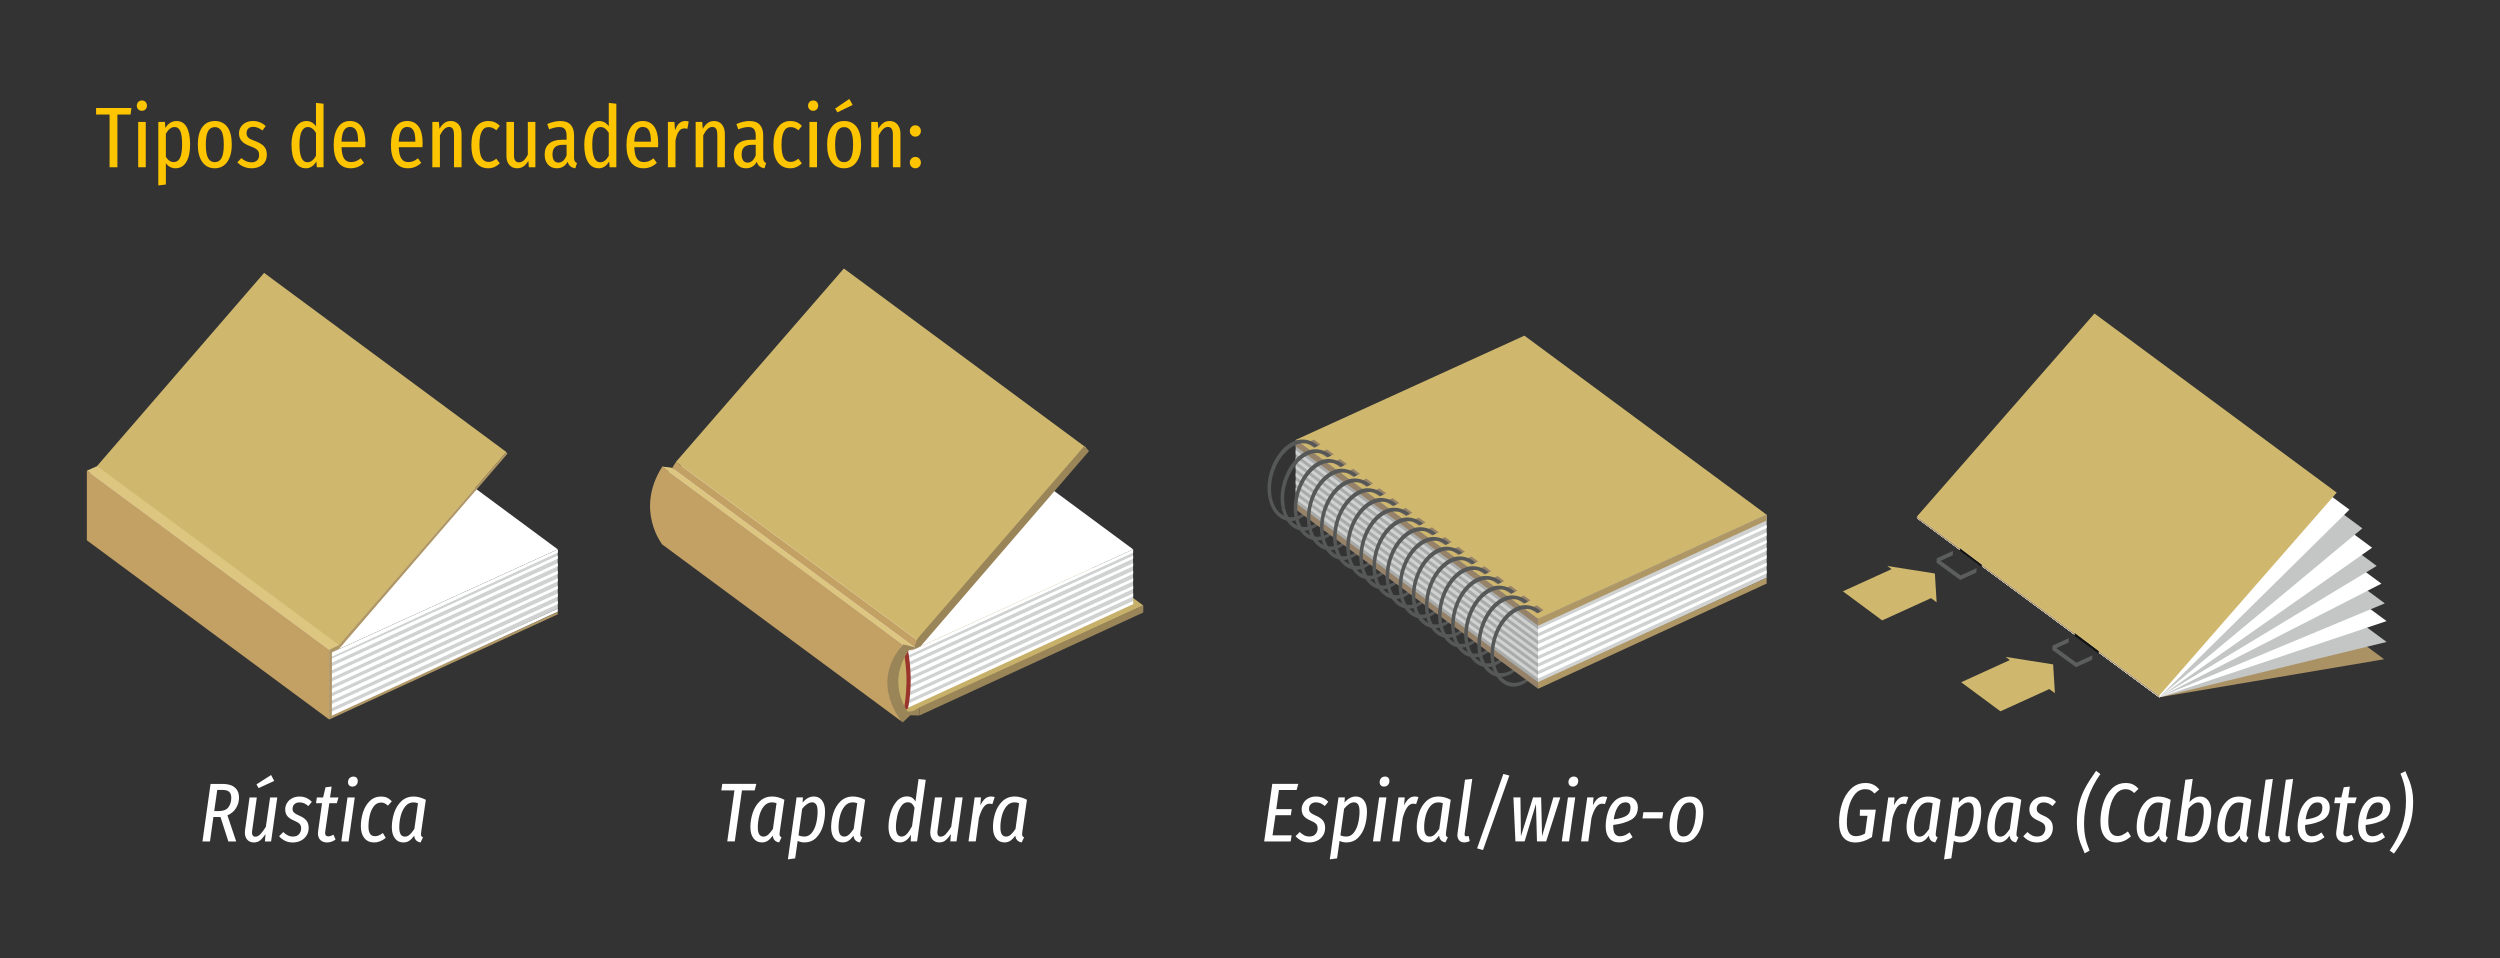 <?xml version="1.0" encoding="utf-8"?>
<!-- Generator: Adobe Illustrator 16.0.0, SVG Export Plug-In . SVG Version: 6.00 Build 0)  -->
<!DOCTYPE svg PUBLIC "-//W3C//DTD SVG 1.1//EN" "http://www.w3.org/Graphics/SVG/1.1/DTD/svg11.dtd">
<svg version="1.1" id="Capa_1" xmlns="http://www.w3.org/2000/svg" xmlns:xlink="http://www.w3.org/1999/xlink" x="0px" y="0px"
	 width="960px" height="368px" viewBox="0 0 960 368" enable-background="new 0 0 960 368" xml:space="preserve">
<rect x="0" y="0" width="960" height="368" fill="#333333" stroke="none"/>
<rect fill="none" width="960" height="368"/>
<g>
	<g>
		<g>
			<path fill="#565857" d="M501.245,196.564c-0.966,0.74-1.999,1.311-3.063,1.664c-4.719,1.561-8.668-1.547-9.788-7.135h-1.338
				c1.233,6.276,5.724,10.28,10.833,8.59c1.456-0.484,2.869-1.369,4.167-2.537L501.245,196.564z"/>
			<path fill="#565857" d="M506.278,200.303c-0.962,0.742-1.99,1.312-3.061,1.666c-4.716,1.561-8.665-1.543-9.785-7.133h-1.338
				c1.231,6.273,5.719,10.282,10.831,8.587c1.459-0.48,2.871-1.368,4.17-2.538L506.278,200.303z"/>
			<path fill="#565857" d="M511.318,204.046c-0.967,0.737-1.996,1.312-3.062,1.661c-4.714,1.562-8.67-1.543-9.787-7.131h-1.343
				c1.236,6.275,5.727,10.285,10.837,8.59c1.459-0.484,2.871-1.369,4.168-2.533L511.318,204.046z"/>
			<path fill="#565857" d="M516.355,207.789c-0.964,0.737-1.994,1.308-3.06,1.662c-4.721,1.561-8.669-1.545-9.792-7.131h-1.338
				c1.234,6.275,5.725,10.279,10.833,8.586c1.462-0.48,2.872-1.365,4.17-2.534L516.355,207.789z"/>
			<path fill="#565857" d="M521.388,211.533c-0.961,0.736-1.994,1.308-3.055,1.657c-4.72,1.565-8.671-1.543-9.788-7.132h-1.34
				c1.233,6.277,5.725,10.285,10.83,8.591c1.461-0.481,2.873-1.368,4.17-2.538L521.388,211.533z"/>
			<path fill="#565857" d="M526.431,215.272c-0.974,0.741-1.994,1.308-3.065,1.662c-4.717,1.56-8.667-1.544-9.783-7.132h-1.343
				c1.237,6.276,5.724,10.28,10.833,8.59c1.461-0.484,2.875-1.368,4.172-2.537L526.431,215.272z"/>
			<path fill="#565857" d="M531.469,219.016c-0.967,0.733-1.999,1.309-3.064,1.658c-4.713,1.564-8.67-1.539-9.789-7.129h-1.334
				c1.234,6.273,5.718,10.282,10.83,8.587c1.462-0.481,2.869-1.368,4.17-2.534L531.469,219.016z"/>
			<path fill="#565857" d="M536.508,222.756c-0.974,0.736-2,1.311-3.064,1.666c-4.721,1.556-8.667-1.549-9.785-7.138h-1.342
				c1.234,6.278,5.722,10.285,10.832,8.591c1.459-0.484,2.866-1.367,4.172-2.537L536.508,222.756z"/>
			<path fill="#565857" d="M541.543,226.498c-0.97,0.734-1.994,1.309-3.063,1.658c-4.72,1.561-8.67-1.539-9.786-7.133h-1.34
				c1.231,6.277,5.717,10.287,10.832,8.595c1.461-0.483,2.87-1.372,4.17-2.538L541.543,226.498z"/>
			<path fill="#565857" d="M546.579,230.242c-0.971,0.742-1.997,1.304-3.062,1.656c-4.72,1.565-8.667-1.542-9.791-7.131h-1.337
				c1.234,6.273,5.72,10.281,10.834,8.592c1.456-0.486,2.867-1.373,4.164-2.543L546.579,230.242z"/>
			<path fill="#565857" d="M551.613,233.982c-0.967,0.736-1.995,1.307-3.062,1.658c-4.715,1.559-8.67-1.542-9.781-7.135h-1.338
				c1.228,6.279,5.717,10.285,10.828,8.592c1.459-0.484,2.867-1.369,4.168-2.537L551.613,233.982z"/>
			<path fill="#565857" d="M556.648,237.725c-0.965,0.732-1.992,1.309-3.057,1.658c-4.723,1.564-8.672-1.543-9.788-7.133h-1.341
				c1.235,6.273,5.719,10.285,10.831,8.592c1.464-0.482,2.875-1.369,4.172-2.539L556.648,237.725z"/>
			<path fill="#565857" d="M561.689,241.465c-0.965,0.736-1.996,1.304-3.06,1.662c-4.72,1.559-8.671-1.545-9.787-7.133H547.5
				c1.234,6.273,5.719,10.281,10.831,8.586c1.465-0.479,2.872-1.369,4.172-2.538L561.689,241.465z"/>
			<path fill="#565857" d="M566.727,245.207c-0.965,0.738-2,1.304-3.059,1.658c-4.722,1.561-8.674-1.543-9.789-7.132h-1.34
				c1.229,6.276,5.721,10.277,10.834,8.591c1.462-0.485,2.864-1.369,4.167-2.538L566.727,245.207z"/>
			<path fill="#565857" d="M571.762,248.947c-0.965,0.737-1.993,1.311-3.061,1.661c-4.721,1.558-8.669-1.543-9.789-7.136h-1.336
				c1.234,6.276,5.721,10.281,10.835,8.595c1.46-0.485,2.872-1.368,4.165-2.542L571.762,248.947z"/>
			<path fill="#565857" d="M576.8,252.686c-0.962,0.743-1.993,1.313-3.064,1.663c-4.71,1.56-8.667-1.544-9.783-7.133h-1.345
				c1.24,6.277,5.73,10.281,10.842,8.591c1.453-0.48,2.868-1.369,4.166-2.537L576.8,252.686z"/>
			<path fill="#565857" d="M581.838,256.43c-0.963,0.736-1.993,1.307-3.063,1.662c-4.714,1.56-8.662-1.544-9.785-7.133h-1.338
				c1.235,6.277,5.72,10.277,10.831,8.586c1.463-0.479,2.872-1.367,4.17-2.537L581.838,256.43z"/>
			<path fill="#565857" d="M586.875,260.174c-0.965,0.736-1.996,1.307-3.062,1.658c-4.716,1.561-8.666-1.545-9.787-7.134h-1.335
				c1.232,6.278,5.717,10.282,10.829,8.591c1.46-0.488,2.868-1.363,4.171-2.533L586.875,260.174z"/>
		</g>
		<g>
			<polygon fill="#CFB86E" points="590.569,237.701 678.395,197.667 585.372,128.884 497.542,168.913 			"/>
			<polygon fill="#D0D2D2" points="590.569,237.701 678.395,197.667 678.383,221.896 590.569,262.315 			"/>
			<polygon fill="#AF9665" points="590.569,237.701 678.395,197.667 678.383,199.875 590.569,240.291 			"/>
			<polygon fill="#A8ABAA" points="590.569,237.701 590.569,262.315 497.542,193.524 497.542,168.913 			"/>
			<polygon fill="#968269" points="590.569,237.701 590.569,240.197 497.542,171.415 497.542,168.913 			"/>
			<polygon fill="#AF9665" points="590.569,261.926 678.395,221.892 678.383,224.1 590.569,264.516 			"/>
			<polygon fill="#968269" points="590.569,261.926 590.569,264.422 497.542,195.635 497.542,193.137 			"/>
			<polygon fill="#FFFFFF" points="590.569,241.594 678.395,201.57 678.383,202.738 590.569,243.154 			"/>
			<polygon fill="#D0D2D2" points="590.569,241.594 590.569,243.061 497.542,174.277 497.542,172.812 			"/>
			<polygon fill="#FFFFFF" points="590.569,244.503 678.395,204.471 678.383,205.643 590.569,246.059 			"/>
			<polygon fill="#D0D2D2" points="590.569,244.503 590.569,245.965 497.542,177.178 497.542,175.712 			"/>
			<polygon fill="#FFFFFF" points="590.569,247.4 678.395,207.371 678.383,208.547 590.569,248.96 			"/>
			<polygon fill="#D0D2D2" points="590.569,247.4 590.569,248.867 497.542,180.079 497.542,178.616 			"/>
			<polygon fill="#FFFFFF" points="590.569,250.305 678.395,210.27 678.383,211.447 590.569,251.863 			"/>
			<polygon fill="#D0D2D2" points="590.569,250.305 590.569,251.766 497.542,182.982 497.542,181.512 			"/>
			<polygon fill="#FFFFFF" points="590.569,253.203 678.395,213.175 678.383,214.348 590.569,254.764 			"/>
			<polygon fill="#D0D2D2" points="590.569,253.203 590.569,254.666 497.542,185.883 497.542,184.417 			"/>
			<polygon fill="#FFFFFF" points="590.569,256.104 678.395,216.079 678.383,217.252 590.569,257.668 			"/>
			<polygon fill="#D0D2D2" points="590.569,256.104 590.569,257.57 497.542,188.783 497.542,187.32 			"/>
			<polygon fill="#FFFFFF" points="590.569,259.008 678.395,218.975 678.383,220.152 590.569,260.568 			"/>
			<polygon fill="#D0D2D2" points="590.569,259.008 590.569,260.471 497.542,191.684 497.542,190.221 			"/>
		</g>
		<g>
			<polygon fill="#968269" points="504.553,171.948 507.123,170.701 504.516,168.807 501.756,170.151 			"/>
			<path fill="#565857" d="M488.064,187.77c0-7.618,4.531-15.296,10.117-17.146c2.536-0.838,4.848-0.321,6.625,1.198l1.337-0.644
				c-1.962-1.996-5.568-3.014-8.55-2.033c-6.01,1.989-10.879,10.245-10.879,18.449c0,1.227,0.123,2.396,0.341,3.5h1.338
				C488.189,190.062,488.064,188.959,488.064,187.77z"/>
			<polygon fill="#968269" points="509.586,175.691 512.162,174.445 509.557,172.551 506.788,173.891 			"/>
			<path fill="#565857" d="M493.104,191.514c0-7.623,4.531-15.301,10.114-17.146c2.534-0.844,4.85-0.323,6.628,1.198l1.332-0.648
				c-1.961-1.996-5.57-3.015-8.547-2.032c-6.008,1.991-10.883,10.248-10.883,18.448c0,1.229,0.129,2.398,0.347,3.502h1.338
				C493.229,193.807,493.104,192.697,493.104,191.514z"/>
			<polygon fill="#968269" points="514.626,179.431 517.198,178.188 514.591,176.29 511.828,177.635 			"/>
			<path fill="#565857" d="M498.143,195.252c0-7.621,4.524-15.295,10.114-17.145c2.536-0.835,4.849-0.322,6.625,1.201l1.336-0.647
				c-1.964-2-5.572-3.022-8.552-2.033c-6.006,1.987-10.879,10.249-10.879,18.448c0,1.227,0.123,2.396,0.34,3.5h1.343
				C498.267,197.545,498.143,196.441,498.143,195.252z"/>
			<polygon fill="#968269" points="519.667,183.174 522.237,181.929 519.628,180.033 516.866,181.374 			"/>
			<path fill="#565857" d="M503.18,198.994c0-7.62,4.524-15.295,10.116-17.144c2.532-0.84,4.845-0.322,6.62,1.197l1.34-0.643
				c-1.967-2-5.568-3.023-8.548-2.037c-6.015,1.992-10.882,10.25-10.882,18.449c0,1.225,0.122,2.395,0.34,3.504h1.338
				C503.299,201.289,503.18,200.185,503.18,198.994z"/>
			<polygon fill="#968269" points="524.699,186.918 527.271,185.672 524.665,183.777 521.906,185.117 			"/>
			<path fill="#565857" d="M508.219,202.738c0-7.621,4.528-15.299,10.114-17.144c2.534-0.84,4.85-0.322,6.625,1.196l1.329-0.647
				c-1.956-1.996-5.567-3.018-8.542-2.032c-6.012,1.991-10.887,10.248-10.887,18.447c0,1.227,0.13,2.396,0.347,3.5h1.34
				C508.341,205.027,508.219,203.924,508.219,202.738z"/>
			<polygon fill="#968269" points="529.738,190.658 532.311,189.41 529.703,187.516 526.938,188.86 			"/>
			<path fill="#565857" d="M513.251,206.478c0-7.62,4.529-15.295,10.114-17.146c2.541-0.838,4.852-0.32,6.629,1.198l1.337-0.646
				c-1.969-1.995-5.573-3.019-8.555-2.03c-6.006,1.989-10.882,10.25-10.882,18.449c0,1.223,0.131,2.395,0.345,3.5h1.343
				C513.374,208.771,513.251,207.668,513.251,206.478z"/>
			<polygon fill="#968269" points="534.769,194.396 537.35,193.148 534.743,191.257 531.978,192.601 			"/>
			<path fill="#565857" d="M518.29,210.222c0-7.622,4.531-15.3,10.114-17.149c2.539-0.838,4.854-0.322,6.627,1.202l1.329-0.647
				c-1.96-1.997-5.563-3.018-8.545-2.032c-6.012,1.991-10.882,10.248-10.882,18.447c0,1.228,0.131,2.396,0.348,3.503h1.334
				C518.412,212.516,518.29,211.406,518.29,210.222z"/>
			<polygon fill="#968269" points="539.812,198.137 542.383,196.893 539.775,195.004 537.015,196.339 			"/>
			<path fill="#565857" d="M523.325,213.965c0-7.621,4.528-15.305,10.118-17.149c2.535-0.838,4.852-0.317,6.624,1.198l1.337-0.648
				c-1.96-1.991-5.57-3.01-8.546-2.028c-6.015,1.988-10.884,10.245-10.884,18.449c0,1.226,0.124,2.396,0.342,3.498h1.342
				C523.449,216.254,523.325,215.15,523.325,213.965z"/>
			<polygon fill="#968269" points="544.85,201.879 547.42,200.633 544.812,198.738 542.051,200.082 			"/>
			<path fill="#565857" d="M528.365,217.705c0-7.622,4.527-15.301,10.114-17.149c2.538-0.837,4.85-0.318,6.627,1.2l1.332-0.646
				c-1.962-1.996-5.568-3.02-8.545-2.033c-6.01,1.992-10.888,10.253-10.888,18.449c0,1.225,0.129,2.395,0.348,3.498h1.34
				C528.49,219.993,528.365,218.89,528.365,217.705z"/>
			<polygon fill="#968269" points="549.89,205.619 552.455,204.377 549.854,202.482 547.087,203.822 			"/>
			<path fill="#565857" d="M533.4,221.444c0-7.618,4.529-15.296,10.117-17.146c2.536-0.836,4.849-0.321,6.622,1.198l1.341-0.646
				c-1.97-1.999-5.573-3.021-8.553-2.031c-6.012,1.987-10.881,10.244-10.881,18.443c0,1.23,0.127,2.396,0.343,3.504h1.337
				C533.518,223.736,533.4,222.633,533.4,221.444z"/>
			<polygon fill="#968269" points="554.918,209.361 557.492,208.119 554.889,206.222 552.125,207.566 			"/>
			<path fill="#565857" d="M538.438,225.187c0-7.62,4.529-15.299,10.113-17.144c2.54-0.84,4.851-0.322,6.626,1.196l1.338-0.647
				c-1.965-2-5.572-3.019-8.55-2.033c-6.01,1.992-10.884,10.25-10.884,18.449c0,1.226,0.13,2.396,0.351,3.498h1.338
				C538.557,227.477,538.438,226.373,538.438,225.187z"/>
			<polygon fill="#968269" points="559.961,213.102 562.532,211.859 559.927,209.966 557.162,211.311 			"/>
			<path fill="#565857" d="M543.477,228.926c0-7.621,4.524-15.294,10.115-17.145c2.533-0.838,4.847-0.322,6.624,1.198l1.334-0.647
				c-1.963-1.996-5.568-3.016-8.546-2.033c-6.013,1.992-10.885,10.253-10.885,18.452c0,1.227,0.133,2.396,0.344,3.499h1.341
				C543.594,231.221,543.477,230.115,543.477,228.926z"/>
			<polygon fill="#968269" points="565,216.844 567.57,215.603 564.964,213.708 562.195,215.049 			"/>
			<path fill="#565857" d="M548.51,232.67c0-7.621,4.53-15.3,10.12-17.146c2.537-0.843,4.851-0.321,6.623,1.198l1.337-0.647
				c-1.966-1.995-5.576-3.019-8.552-2.032c-6.007,1.992-10.88,10.248-10.88,18.448c0,1.229,0.125,2.396,0.342,3.503h1.343
				C548.636,234.963,548.51,233.859,548.51,232.67z"/>
			<polygon fill="#968269" points="570.035,220.584 572.607,219.346 569.998,217.443 567.236,218.791 			"/>
			<path fill="#565857" d="M553.553,236.414c0-7.625,4.526-15.301,10.115-17.154c2.533-0.834,4.846-0.317,6.617,1.201l1.344-0.643
				c-1.967-1.996-5.572-3.023-8.548-2.032c-6.017,1.987-10.887,10.248-10.887,18.448c0,1.227,0.127,2.395,0.345,3.499h1.34
				C553.672,238.702,553.553,237.595,553.553,236.414z"/>
			<polygon fill="#968269" points="575.07,224.323 577.646,223.086 575.042,221.191 572.27,222.535 			"/>
			<path fill="#565857" d="M558.586,240.152c0-7.62,4.528-15.3,10.115-17.145c2.534-0.839,4.85-0.322,6.625,1.193l1.336-0.645
				c-1.963-1.995-5.566-3.018-8.549-2.031c-6.008,1.992-10.882,10.244-10.882,18.447c0,1.227,0.128,2.396,0.345,3.5h1.336
				C558.709,242.445,558.586,241.338,558.586,240.152z"/>
			<polygon fill="#968269" points="580.106,228.066 582.68,226.824 580.072,224.93 577.313,226.274 			"/>
			<path fill="#565857" d="M563.626,243.893c0-7.621,4.524-15.297,10.109-17.145c2.543-0.84,4.85-0.322,6.63,1.197l1.334-0.648
				c-1.965-1.991-5.568-3.015-8.548-2.031c-6.008,1.99-10.888,10.252-10.888,18.451c0,1.227,0.129,2.395,0.344,3.499h1.345
				C563.75,246.186,563.626,245.078,563.626,243.893z"/>
			<polygon fill="#968269" points="585.146,231.814 587.721,230.568 585.111,228.674 582.348,230.014 			"/>
			<path fill="#565857" d="M568.66,247.635c0-7.621,4.529-15.299,10.114-17.147c2.537-0.832,4.852-0.317,6.63,1.201l1.334-0.647
				c-1.965-1.996-5.568-3.019-8.551-2.034c-6.012,1.989-10.885,10.25-10.885,18.449c0,1.226,0.131,2.399,0.349,3.503h1.338
				C568.78,249.929,568.66,248.826,568.66,247.635z"/>
			<polygon fill="#968269" points="590.181,235.55 592.749,234.308 590.15,232.414 587.388,233.758 			"/>
			<path fill="#565857" d="M573.699,251.379c0-7.626,4.531-15.299,10.114-17.149c2.537-0.835,4.851-0.317,6.628,1.198l1.336-0.643
				c-1.961-2.002-5.57-3.023-8.551-2.034c-6.012,1.987-10.883,10.245-10.883,18.444c0,1.23,0.129,2.399,0.348,3.503h1.335
				C573.821,253.673,573.699,252.563,573.699,251.379z"/>
		</g>
	</g>
	<g>
		<g>
			<polygon fill="#AB9265" points="829.146,267.758 915.508,253.15 822.482,184.359 736.124,198.971 			"/>
			<polygon fill="#C4C6C6" points="829.146,267.758 916.45,246.508 823.428,177.725 736.124,198.971 			"/>
			<polygon fill="#FFFFFF" points="829.146,267.758 916.45,238.498 823.428,169.712 736.124,198.971 			"/>
			<polygon fill="#C4C6C6" points="829.146,267.758 915.767,231.692 822.744,162.906 736.124,198.971 			"/>
			<polygon fill="#FFFFFF" points="829.146,267.758 914.457,224.119 821.426,155.336 736.124,198.971 			"/>
			<polygon fill="#C4C6C6" points="829.146,267.758 912.644,217.312 819.617,148.526 736.124,198.971 			"/>
			<polygon fill="#FFFFFF" points="829.146,267.758 910.883,210.318 817.86,141.532 736.124,198.971 			"/>
			<polygon fill="#C4C6C6" points="829.146,267.758 907.146,202.885 814.122,134.103 736.124,198.971 			"/>
			<polygon fill="#FFFFFF" points="829.146,267.758 902.181,195.704 809.151,126.921 736.124,198.971 			"/>
			<polygon fill="#AB9265" points="736.061,198.246 736.061,198.963 829.199,267.762 829.199,267.127 			"/>
			<polygon fill="#CFB86E" points="829.146,267.105 897.297,189.17 804.271,120.386 736.124,198.322 			"/>
			<polygon fill="#121212" points="752.656,210.584 752.656,211.595 760.986,217.753 760.986,216.85 			"/>
			<polygon fill="#121212" points="796.694,243.102 796.694,244.219 805.907,251.032 805.907,250.031 			"/>
		</g>
		<polygon fill="#5C5E5E" points="752.877,220.959 745.179,215.366 749.869,213.228 749.944,211.545 743.666,214.408 
			743.666,216.111 752.7,222.693 758.912,219.859 759.026,218.16 		"/>
		<polygon fill="#5C5E5E" points="797.339,254.463 789.641,248.869 794.33,246.73 794.409,245.049 788.126,247.908 788.126,249.619 
			797.162,256.193 803.381,253.362 803.49,251.66 		"/>
		<polygon fill="#CFB86E" points="743.666,231.272 742.988,220.223 724.713,217.338 726.365,218.553 707.675,227.068 
			722.75,238.238 741.514,229.688 		"/>
		<polygon fill="#CFB86E" points="789.084,266.178 788.406,255.126 770.135,252.247 771.787,253.46 753.088,261.979 
			768.168,273.143 786.93,264.598 		"/>
	</g>
	<g>
		<polygon fill="#C7B16A" points="348.88,274.012 439.019,232.511 345.99,163.724 256.364,204.729 		"/>
		<polygon fill="#C3A165" points="347.279,247.961 351.147,248.507 258.12,179.721 254.255,179.174 		"/>
		<polygon fill="#D0D2D2" points="348.229,250.617 435.076,210.996 435.123,232.014 348.288,271.615 		"/>
		<polygon fill="#FFFFFF" points="347.312,251 435.134,210.967 342.109,142.184 254.283,182.208 		"/>
		<polygon fill="#FFFFFF" points="348.252,252.996 435.134,213.362 435.123,214.535 348.252,254.553 		"/>
		<polygon fill="#FFFFFF" points="348.252,250.689 435.134,211.052 435.123,212.225 348.252,251.899 		"/>
		<polygon fill="#FFFFFF" points="348.252,255.9 435.134,216.258 435.123,217.436 348.252,257.457 		"/>
		<polygon fill="#FFFFFF" points="348.252,258.801 435.134,219.162 435.123,220.34 348.252,260.357 		"/>
		<polygon fill="#FFFFFF" points="348.252,261.697 435.134,222.066 435.123,223.236 348.252,263.258 		"/>
		<polygon fill="#FFFFFF" points="348.252,264.602 435.134,224.963 435.123,226.141 348.252,266.161 		"/>
		<polygon fill="#FFFFFF" points="348.252,267.501 435.134,227.867 435.123,229.041 348.252,269.061 		"/>
		<polygon fill="#FFFFFF" points="348.252,270.404 435.134,230.768 435.123,231.945 348.252,271.967 		"/>
		<path fill="#99352A" d="M347.029,272.653c0,0,1.233-0.219,1.667-0.618c2.337-11.936-0.103-22.608-0.103-22.608
			s-1.089,0.087-1.667,0.62C349.47,261.492,347.029,272.653,347.029,272.653z"/>
		<g>
			<polygon fill="#DDC780" points="347.279,247.961 351.147,248.507 258.12,179.721 254.255,179.174 			"/>
			<polygon fill="#C3A165" points="352.613,246.148 351.147,248.507 258.12,179.721 259.585,177.361 			"/>
			<polygon fill="#CFB86E" points="352.602,246.141 417.067,171.891 324.04,103.104 259.579,177.354 			"/>
			<polygon fill="#9A8559" points="346.691,247.416 351.131,248.5 351.122,249.346 347.312,249.981 			"/>
			<polygon fill="#9A8559" points="352.194,245.346 416.42,171.223 418.184,173.211 353.519,248.178 			"/>
			<path fill="#C3A165" d="M346.691,247.549c-12.156,15.488,0,29.844,0,29.844l-92.408-68.332c0,0-10.499-13.275,0-29.842
				C306.78,217.9,325.649,231.913,346.691,247.549z"/>
			<polygon fill="#9A8559" points="353.114,271.591 439.032,232.445 439.024,235.195 353.114,274.723 			"/>
			<polygon fill="#9A8559" points="347.312,273.383 350.928,273.074 350.713,273.477 347.312,276.259 			"/>
			<polygon fill="#9A8559" points="353.114,271.591 350.112,273.392 349.116,274.666 353.114,274.723 			"/>
			<path fill="#9A8559" d="M346.691,247.549c1.65,0.747,2.22,1.15,2.857,1.37c-10.332,13.894-0.009,25.747-0.009,25.747
				l-2.849,2.721C346.691,277.387,333.312,262.968,346.691,247.549z"/>
			<polygon fill="#9A8559" points="352.194,245.346 351.131,248.5 351.122,249.346 353.519,248.178 354.024,246.604 			"/>
		</g>
	</g>
	<g>
		<polygon fill="#FFFFFF" points="126.379,251 214.203,210.967 121.175,142.184 33.353,182.208 		"/>
		<polygon fill="#DDC780" points="126.379,249.525 130.53,247.668 37.509,178.885 33.353,180.738 		"/>
		<polygon fill="#CFB86E" points="130.279,247.767 194.442,173.582 101.417,104.794 37.253,178.979 		"/>
		<polygon fill="#D0D2D2" points="126.32,251.025 214.145,210.996 214.19,233.685 126.379,274.1 		"/>
		<polygon fill="#AF9665" points="126.379,249.49 130.201,247.668 130.189,249.192 126.379,251 		"/>
		<polygon fill="#AF9665" points="130.189,247.685 194.415,173.557 194.858,174.23 130.189,249.192 		"/>
		<polygon fill="#C3A165" points="126.379,249.49 126.379,276.264 33.353,207.48 33.353,180.702 		"/>
		<polygon fill="#AF9665" points="126.379,275.004 214.203,234.976 214.19,235.891 126.379,276.309 		"/>
		<polygon fill="#FFFFFF" points="126.379,253.388 214.203,213.362 214.19,214.535 126.379,254.947 		"/>
		<polygon fill="#FFFFFF" points="126.379,251.081 214.203,211.052 214.19,212.225 126.379,252.641 		"/>
		<polygon fill="#FFFFFF" points="126.379,256.291 214.203,216.258 214.19,217.436 126.379,257.847 		"/>
		<polygon fill="#FFFFFF" points="126.379,259.191 214.203,219.162 214.19,220.34 126.379,260.751 		"/>
		<polygon fill="#FFFFFF" points="126.379,262.092 214.203,222.066 214.19,223.236 126.379,263.651 		"/>
		<polygon fill="#FFFFFF" points="126.379,264.992 214.203,224.963 214.19,226.141 126.379,266.557 		"/>
		<polygon fill="#FFFFFF" points="126.379,267.896 214.203,227.867 214.19,229.041 126.379,269.455 		"/>
		<polygon fill="#FFFFFF" points="126.379,270.797 214.203,230.768 214.19,231.945 126.379,272.356 		"/>
		<polygon fill="#FFFFFF" points="126.379,273.732 214.203,233.705 214.19,234.878 126.379,275.293 		"/>
		<polygon fill="#AF9665" points="126.379,250.404 127.459,249.973 127.442,275.054 126.379,275.877 		"/>
	</g>
	<g>
		<g>
			<path fill="#FFFFFF" d="M90.649,310.294c-0.759,1.24-1.865,2.17-3.318,2.79l3.367,10.036h-3.015l-3.014-9.395h-2.726
				l-1.314,9.395h-2.886l3.109-22.093h4.649c2.053,0,3.612,0.465,4.682,1.395c1.069,0.931,1.604,2.208,1.604,3.832
				C91.788,307.708,91.408,309.055,90.649,310.294z M84.061,311.448c1.71,0,2.929-0.491,3.655-1.475s1.09-2.181,1.09-3.592
				c0-1.068-0.268-1.844-0.801-2.324c-0.535-0.481-1.379-0.722-2.533-0.722h-2.053l-1.154,8.112H84.061z"/>
			<path fill="#FFFFFF" d="M94.979,322.479c-0.631-0.684-0.946-1.603-0.946-2.757c0-0.192,0.021-0.503,0.064-0.931l1.731-12.569
				h2.789l-1.796,12.794c-0.043,0.3-0.063,0.524-0.063,0.674c0,0.513,0.112,0.908,0.337,1.187c0.224,0.277,0.528,0.416,0.913,0.416
				c0.748,0,1.443-0.357,2.085-1.074c0.641-0.716,1.304-1.619,1.987-2.709l1.636-11.287h2.758l-2.373,16.898h-2.373l0.225-2.821
				c-0.705,1.047-1.385,1.844-2.036,2.389c-0.652,0.545-1.459,0.817-2.421,0.817C96.447,323.505,95.608,323.163,94.979,322.479z
				 M104.101,297.597l1.187,2.276l-5.996,2.758l-0.802-1.443L104.101,297.597z"/>
			<path fill="#FFFFFF" d="M119.747,307.921l-1.347,1.604c-0.534-0.47-1.074-0.822-1.619-1.058s-1.139-0.353-1.779-0.353
				c-0.791,0-1.433,0.224-1.924,0.673c-0.492,0.449-0.738,1.059-0.738,1.828c0,0.599,0.203,1.085,0.609,1.459
				s1.091,0.764,2.053,1.17c1.196,0.513,2.084,1.128,2.661,1.844c0.577,0.717,0.866,1.651,0.866,2.806
				c0,1.111-0.268,2.09-0.802,2.934c-0.535,0.845-1.262,1.502-2.181,1.973c-0.919,0.47-1.956,0.705-3.11,0.705
				s-2.17-0.225-3.046-0.674c-0.877-0.448-1.614-1.025-2.213-1.731l1.604-1.603c0.556,0.556,1.133,0.983,1.731,1.282
				c0.598,0.3,1.271,0.449,2.02,0.449c1.026,0,1.801-0.315,2.325-0.946c0.523-0.63,0.785-1.352,0.785-2.164
				c0-0.748-0.192-1.325-0.577-1.731s-1.101-0.834-2.147-1.283c-1.177-0.491-2.036-1.068-2.582-1.731
				c-0.545-0.662-0.817-1.527-0.817-2.597c0-0.854,0.229-1.662,0.689-2.421c0.459-0.759,1.111-1.363,1.956-1.812
				c0.844-0.449,1.79-0.674,2.838-0.674C116.904,305.869,118.485,306.554,119.747,307.921z"/>
			<path fill="#FFFFFF" d="M124.878,319.4c-0.021,0.107-0.032,0.268-0.032,0.481c0,0.854,0.417,1.282,1.25,1.282
				c0.321,0,0.626-0.053,0.914-0.16c0.289-0.106,0.636-0.268,1.042-0.481l0.802,1.86c-1.005,0.748-2.095,1.122-3.271,1.122
				c-1.069,0-1.919-0.311-2.549-0.93c-0.631-0.62-0.946-1.464-0.946-2.533c0-0.171,0.021-0.449,0.064-0.834l1.507-10.773h-2.309
				l0.32-2.213h2.405l0.93-3.912l2.341-0.256l-0.609,4.168h3.238l-0.641,2.213h-2.886L124.878,319.4z"/>
			<path fill="#FFFFFF" d="M136.229,306.222l-2.373,16.898h-2.79l2.373-16.898H136.229z M134.081,301.589
				c-0.3-0.31-0.449-0.722-0.449-1.234c0-0.642,0.197-1.16,0.593-1.556s0.882-0.593,1.459-0.593c0.534,0,0.951,0.155,1.251,0.465
				c0.299,0.31,0.449,0.722,0.449,1.234c0,0.642-0.198,1.16-0.594,1.555c-0.396,0.396-0.882,0.594-1.459,0.594
				C134.797,302.054,134.38,301.898,134.081,301.589z"/>
			<path fill="#FFFFFF" d="M148.589,306.302c0.652,0.289,1.277,0.754,1.876,1.396l-1.507,1.667c-0.449-0.406-0.865-0.705-1.25-0.897
				c-0.386-0.192-0.834-0.289-1.348-0.289c-1.154,0-2.095,0.481-2.821,1.443s-1.251,2.148-1.571,3.559
				c-0.32,1.411-0.48,2.822-0.48,4.232c0,2.459,0.822,3.688,2.469,3.688c0.556,0,1.058-0.096,1.507-0.288s0.973-0.502,1.571-0.93
				l1.09,1.859c-1.432,1.176-2.918,1.764-4.457,1.764c-1.582,0-2.827-0.55-3.735-1.651c-0.908-1.101-1.362-2.624-1.362-4.569
				c0-1.838,0.277-3.628,0.833-5.371c0.556-1.741,1.422-3.185,2.598-4.328s2.629-1.716,4.36-1.716
				C147.194,305.869,147.937,306.014,148.589,306.302z"/>
			<path fill="#FFFFFF" d="M163.516,307.12l-1.764,12.185c-0.064,0.385-0.097,0.716-0.097,0.994c0,0.32,0.054,0.577,0.16,0.77
				c0.107,0.192,0.31,0.353,0.609,0.48l-0.93,1.956c-1.475-0.235-2.287-1.101-2.437-2.598c-0.62,0.855-1.251,1.503-1.893,1.94
				c-0.641,0.438-1.4,0.657-2.276,0.657c-1.368,0-2.448-0.523-3.238-1.571c-0.791-1.047-1.187-2.458-1.187-4.232
				c0-1.881,0.294-3.725,0.882-5.531c0.588-1.806,1.512-3.308,2.773-4.505c1.261-1.197,2.832-1.796,4.714-1.796
				C160.33,305.869,161.891,306.286,163.516,307.12z M155.724,309.541c-0.812,0.951-1.416,2.164-1.812,3.639
				c-0.396,1.476-0.594,2.982-0.594,4.521c0,1.24,0.182,2.144,0.545,2.709c0.363,0.567,0.909,0.851,1.636,0.851
				c0.662,0,1.271-0.251,1.828-0.754c0.556-0.502,1.154-1.234,1.795-2.196l1.379-9.876c-0.577-0.214-1.154-0.32-1.731-0.32
				C157.551,308.114,156.536,308.59,155.724,309.541z"/>
		</g>
	</g>
	<g>
		<g>
			<path fill="#FDC400" d="M50.458,41.484l-0.33,2.509h-5.049v20.229h-3.003V43.993h-5.181v-2.509H50.458z"/>
			<path fill="#FDC400" d="M55.903,39.142c0.352,0.374,0.528,0.858,0.528,1.452c0,0.55-0.182,1.012-0.545,1.386
				c-0.363,0.375-0.831,0.562-1.402,0.562c-0.572,0-1.04-0.187-1.402-0.562c-0.363-0.374-0.545-0.836-0.545-1.386
				c0-0.572,0.182-1.051,0.545-1.436c0.362-0.385,0.83-0.577,1.402-0.577C55.078,38.581,55.551,38.768,55.903,39.142z M55.97,46.831
				v17.391h-2.904V46.831H55.97z"/>
			<path fill="#FDC400" d="M71.677,48.794c0.88,1.551,1.32,3.79,1.32,6.716c0,2.838-0.484,5.065-1.452,6.683
				c-0.969,1.617-2.354,2.426-4.158,2.426c-1.496,0-2.728-0.639-3.695-1.914v8.15l-2.904,0.363V46.831h2.541l0.165,2.31
				c1.1-1.782,2.541-2.673,4.323-2.673C69.51,46.468,70.797,47.243,71.677,48.794z M69.119,60.642
				c0.539-1.067,0.809-2.777,0.809-5.132c0-2.397-0.23-4.119-0.692-5.165c-0.463-1.044-1.188-1.567-2.179-1.567
				c-1.254,0-2.376,0.848-3.365,2.541v8.91c0.835,1.343,1.858,2.013,3.068,2.013C67.794,62.241,68.58,61.709,69.119,60.642z"/>
			<path fill="#FDC400" d="M87.302,48.761c1.133,1.529,1.699,3.779,1.699,6.749c0,2.794-0.577,5.011-1.732,6.649
				c-1.154,1.64-2.755,2.459-4.801,2.459s-3.642-0.804-4.785-2.409c-1.145-1.606-1.716-3.828-1.716-6.666
				c0-2.926,0.571-5.17,1.716-6.732c1.144-1.562,2.75-2.343,4.817-2.343C84.568,46.468,86.169,47.232,87.302,48.761z M79.894,50.378
				c-0.572,1.046-0.858,2.768-0.858,5.165c0,2.376,0.286,4.092,0.858,5.147c0.571,1.057,1.43,1.584,2.574,1.584
				c1.165,0,2.034-0.527,2.606-1.584c0.572-1.056,0.858-2.782,0.858-5.181c0-2.376-0.286-4.086-0.858-5.132
				c-0.572-1.044-1.43-1.567-2.574-1.567C81.334,48.811,80.465,49.334,79.894,50.378z"/>
			<path fill="#FDC400" d="M102.036,48.415l-1.254,1.683c-0.616-0.462-1.21-0.809-1.782-1.039c-0.572-0.231-1.177-0.347-1.814-0.347
				c-0.771,0-1.381,0.214-1.832,0.644c-0.451,0.429-0.676,1.018-0.676,1.766c0,0.726,0.22,1.298,0.659,1.716
				c0.44,0.418,1.276,0.847,2.509,1.287c1.584,0.572,2.749,1.254,3.498,2.046c0.747,0.792,1.121,1.87,1.121,3.233
				c0,1.65-0.556,2.933-1.666,3.845c-1.111,0.913-2.491,1.37-4.142,1.37c-2.2,0-4.037-0.76-5.511-2.277l1.518-1.617
				c1.232,1.078,2.541,1.617,3.928,1.617c0.879,0,1.584-0.242,2.111-0.727c0.528-0.483,0.792-1.165,0.792-2.046
				c0-0.594-0.099-1.077-0.297-1.452c-0.198-0.373-0.539-0.714-1.022-1.022c-0.484-0.308-1.188-0.627-2.112-0.957
				c-1.54-0.572-2.641-1.248-3.3-2.029c-0.66-0.781-0.99-1.743-0.99-2.888c0-0.88,0.226-1.683,0.677-2.409
				c0.45-0.726,1.083-1.298,1.897-1.716c0.813-0.418,1.737-0.627,2.771-0.627C99.033,46.468,100.672,47.117,102.036,48.415z"/>
			<path fill="#FDC400" d="M124.244,39.835v24.387h-2.574l-0.197-2.211c-1.035,1.738-2.354,2.607-3.961,2.607
				c-1.804,0-3.184-0.798-4.141-2.393c-0.957-1.596-1.436-3.801-1.436-6.617c0-1.825,0.241-3.432,0.726-4.817
				c0.483-1.387,1.155-2.453,2.013-3.201c0.858-0.748,1.837-1.122,2.938-1.122c1.518,0,2.761,0.671,3.729,2.013v-8.976
				L124.244,39.835z M121.34,59.833v-8.812c-0.902-1.496-1.946-2.244-3.135-2.244c-1.012,0-1.799,0.551-2.359,1.65
				c-0.561,1.101-0.842,2.805-0.842,5.115c0,4.51,1.023,6.765,3.069,6.765C119.327,62.308,120.416,61.482,121.34,59.833z"/>
			<path fill="#FDC400" d="M140.249,56.532h-9.107c0.087,2.091,0.434,3.564,1.039,4.423c0.605,0.857,1.469,1.286,2.591,1.286
				c0.726,0,1.374-0.115,1.947-0.346c0.571-0.231,1.165-0.6,1.781-1.105l1.287,1.749c-1.452,1.386-3.157,2.079-5.115,2.079
				c-2.067,0-3.674-0.765-4.817-2.294c-1.145-1.529-1.716-3.734-1.716-6.616s0.544-5.143,1.633-6.782
				c1.089-1.639,2.624-2.458,4.604-2.458c1.914,0,3.383,0.721,4.406,2.161c1.022,1.441,1.534,3.57,1.534,6.386
				C140.315,55.499,140.293,56.005,140.249,56.532z M137.511,54.156c0-1.892-0.254-3.267-0.76-4.125
				c-0.506-0.857-1.298-1.286-2.376-1.286c-0.968,0-1.727,0.435-2.276,1.303c-0.551,0.87-0.87,2.316-0.957,4.34h6.369V54.156z"/>
			<path fill="#FDC400" d="M162.227,56.532h-9.107c0.087,2.091,0.434,3.564,1.039,4.423c0.605,0.857,1.469,1.286,2.591,1.286
				c0.726,0,1.374-0.115,1.947-0.346c0.571-0.231,1.165-0.6,1.781-1.105l1.287,1.749c-1.452,1.386-3.157,2.079-5.115,2.079
				c-2.067,0-3.674-0.765-4.817-2.294c-1.145-1.529-1.716-3.734-1.716-6.616s0.544-5.143,1.633-6.782
				c1.089-1.639,2.624-2.458,4.604-2.458c1.914,0,3.383,0.721,4.406,2.161c1.022,1.441,1.534,3.57,1.534,6.386
				C162.293,55.499,162.271,56.005,162.227,56.532z M159.488,54.156c0-1.892-0.254-3.267-0.76-4.125
				c-0.506-0.857-1.298-1.286-2.376-1.286c-0.968,0-1.727,0.435-2.276,1.303c-0.551,0.87-0.87,2.316-0.957,4.34h6.369V54.156z"/>
			<path fill="#FDC400" d="M176.119,47.82c0.748,0.902,1.122,2.112,1.122,3.63v12.771h-2.904V51.847
				c0-1.122-0.159-1.919-0.479-2.393c-0.318-0.473-0.797-0.709-1.436-0.709c-1.254,0-2.42,1.078-3.497,3.233v12.243h-2.904V46.831
				h2.508l0.231,2.606c0.571-0.968,1.198-1.704,1.881-2.211c0.682-0.506,1.507-0.759,2.475-0.759
				C174.37,46.468,175.371,46.919,176.119,47.82z"/>
			<path fill="#FDC400" d="M189.881,46.896c0.703,0.286,1.386,0.759,2.046,1.419l-1.32,1.716c-0.506-0.417-0.995-0.726-1.469-0.924
				c-0.473-0.197-0.984-0.297-1.534-0.297c-2.332,0-3.498,2.267-3.498,6.798c0,2.354,0.297,4.038,0.891,5.049
				c0.595,1.013,1.452,1.519,2.574,1.519c0.55,0,1.051-0.099,1.502-0.297c0.45-0.198,0.951-0.506,1.501-0.924l1.354,1.749
				c-1.32,1.275-2.783,1.914-4.39,1.914c-2.067,0-3.674-0.748-4.817-2.244c-1.145-1.496-1.716-3.729-1.716-6.699
				c0-2.904,0.582-5.165,1.749-6.781c1.165-1.617,2.749-2.426,4.752-2.426C188.384,46.468,189.176,46.611,189.881,46.896z"/>
			<path fill="#FDC400" d="M205.589,64.222h-2.509l-0.197-2.442c-0.551,0.946-1.172,1.656-1.865,2.129
				c-0.692,0.473-1.501,0.71-2.425,0.71c-1.254,0-2.256-0.43-3.003-1.287c-0.749-0.858-1.122-1.98-1.122-3.366V46.831h2.903v12.837
				c0,1.781,0.627,2.673,1.881,2.673c0.727,0,1.364-0.259,1.914-0.775s1.057-1.237,1.519-2.162V46.831h2.904V64.222z"/>
			<path fill="#FDC400" d="M220.702,61.896c0.176,0.297,0.462,0.533,0.858,0.709l-0.628,2.014c-0.813-0.133-1.457-0.392-1.93-0.776
				c-0.474-0.384-0.809-0.962-1.007-1.732c-0.946,1.673-2.332,2.509-4.158,2.509c-1.43,0-2.568-0.479-3.415-1.436
				c-0.848-0.957-1.271-2.228-1.271-3.812c0-1.849,0.571-3.262,1.716-4.241c1.144-0.979,2.805-1.468,4.982-1.468h1.717v-1.584
				c0-1.145-0.227-1.98-0.677-2.509c-0.451-0.527-1.149-0.792-2.096-0.792c-1.122,0-2.431,0.297-3.927,0.892l-0.727-2.046
				c1.782-0.771,3.454-1.155,5.017-1.155c1.782,0,3.107,0.479,3.977,1.436c0.868,0.957,1.304,2.305,1.304,4.042v8.58
				C220.438,61.142,220.525,61.599,220.702,61.896z M217.567,59.668v-4.06h-1.387c-1.386,0-2.403,0.297-3.052,0.892
				c-0.649,0.594-0.974,1.507-0.974,2.738c0,1.057,0.198,1.854,0.594,2.393c0.396,0.54,0.957,0.809,1.683,0.809
				C215.796,62.439,216.841,61.516,217.567,59.668z"/>
			<path fill="#FDC400" d="M236.674,39.835v24.387H234.1l-0.197-2.211c-1.035,1.738-2.354,2.607-3.961,2.607
				c-1.804,0-3.184-0.798-4.141-2.393c-0.957-1.596-1.436-3.801-1.436-6.617c0-1.825,0.241-3.432,0.726-4.817
				c0.483-1.387,1.155-2.453,2.013-3.201c0.858-0.748,1.837-1.122,2.938-1.122c1.518,0,2.761,0.671,3.729,2.013v-8.976
				L236.674,39.835z M233.77,59.833v-8.812c-0.902-1.496-1.946-2.244-3.135-2.244c-1.012,0-1.799,0.551-2.359,1.65
				c-0.561,1.101-0.842,2.805-0.842,5.115c0,4.51,1.023,6.765,3.069,6.765C231.757,62.308,232.846,61.482,233.77,59.833z"/>
			<path fill="#FDC400" d="M252.679,56.532h-9.107c0.087,2.091,0.434,3.564,1.039,4.423c0.605,0.857,1.469,1.286,2.591,1.286
				c0.726,0,1.374-0.115,1.947-0.346c0.571-0.231,1.165-0.6,1.781-1.105l1.287,1.749c-1.452,1.386-3.157,2.079-5.115,2.079
				c-2.067,0-3.674-0.765-4.817-2.294c-1.145-1.529-1.716-3.734-1.716-6.616s0.544-5.143,1.633-6.782
				c1.089-1.639,2.624-2.458,4.604-2.458c1.914,0,3.383,0.721,4.406,2.161c1.022,1.441,1.534,3.57,1.534,6.386
				C252.745,55.499,252.723,56.005,252.679,56.532z M249.94,54.156c0-1.892-0.254-3.267-0.76-4.125
				c-0.506-0.857-1.298-1.286-2.376-1.286c-0.968,0-1.727,0.435-2.276,1.303c-0.551,0.87-0.87,2.316-0.957,4.34h6.369V54.156z"/>
			<path fill="#FDC400" d="M264.459,46.666l-0.494,2.805c-0.44-0.109-0.837-0.165-1.188-0.165c-0.858,0-1.562,0.385-2.112,1.155
				s-0.979,1.946-1.286,3.53v10.23h-2.904V46.831h2.508l0.231,3.233c0.813-2.397,2.122-3.597,3.927-3.597
				C263.623,46.468,264.063,46.533,264.459,46.666z"/>
			<path fill="#FDC400" d="M277.23,47.82c0.748,0.902,1.122,2.112,1.122,3.63v12.771h-2.904V51.847c0-1.122-0.159-1.919-0.479-2.393
				c-0.318-0.473-0.797-0.709-1.436-0.709c-1.254,0-2.42,1.078-3.497,3.233v12.243h-2.904V46.831h2.508l0.231,2.606
				c0.571-0.968,1.198-1.704,1.881-2.211c0.682-0.506,1.507-0.759,2.475-0.759C275.481,46.468,276.482,46.919,277.23,47.82z"/>
			<path fill="#FDC400" d="M293.334,61.896c0.176,0.297,0.462,0.533,0.858,0.709l-0.628,2.014c-0.813-0.133-1.457-0.392-1.93-0.776
				c-0.474-0.384-0.809-0.962-1.007-1.732c-0.946,1.673-2.332,2.509-4.158,2.509c-1.43,0-2.568-0.479-3.415-1.436
				c-0.848-0.957-1.271-2.228-1.271-3.812c0-1.849,0.571-3.262,1.716-4.241c1.144-0.979,2.805-1.468,4.982-1.468h1.717v-1.584
				c0-1.145-0.227-1.98-0.677-2.509c-0.451-0.527-1.149-0.792-2.096-0.792c-1.122,0-2.431,0.297-3.927,0.892l-0.727-2.046
				c1.782-0.771,3.454-1.155,5.017-1.155c1.782,0,3.107,0.479,3.977,1.436c0.868,0.957,1.304,2.305,1.304,4.042v8.58
				C293.07,61.142,293.157,61.599,293.334,61.896z M290.199,59.668v-4.06h-1.387c-1.386,0-2.403,0.297-3.052,0.892
				c-0.649,0.594-0.974,1.507-0.974,2.738c0,1.057,0.198,1.854,0.594,2.393c0.396,0.54,0.957,0.809,1.683,0.809
				C288.428,62.439,289.473,61.516,290.199,59.668z"/>
			<path fill="#FDC400" d="M305.874,46.896c0.703,0.286,1.386,0.759,2.046,1.419l-1.32,1.716c-0.506-0.417-0.995-0.726-1.469-0.924
				c-0.473-0.197-0.984-0.297-1.534-0.297c-2.332,0-3.498,2.267-3.498,6.798c0,2.354,0.297,4.038,0.891,5.049
				c0.595,1.013,1.452,1.519,2.574,1.519c0.55,0,1.051-0.099,1.502-0.297c0.45-0.198,0.951-0.506,1.501-0.924l1.354,1.749
				c-1.32,1.275-2.783,1.914-4.39,1.914c-2.067,0-3.674-0.748-4.817-2.244c-1.145-1.496-1.716-3.729-1.716-6.699
				c0-2.904,0.582-5.165,1.749-6.781c1.165-1.617,2.749-2.426,4.752-2.426C304.377,46.468,305.169,46.611,305.874,46.896z"/>
			<path fill="#FDC400" d="M313.662,39.142c0.352,0.374,0.528,0.858,0.528,1.452c0,0.55-0.182,1.012-0.545,1.386
				c-0.363,0.375-0.831,0.562-1.402,0.562c-0.572,0-1.04-0.187-1.402-0.562c-0.363-0.374-0.545-0.836-0.545-1.386
				c0-0.572,0.182-1.051,0.545-1.436c0.362-0.385,0.83-0.577,1.402-0.577C312.837,38.581,313.31,38.768,313.662,39.142z
				 M313.729,46.831v17.391h-2.904V46.831H313.729z"/>
			<path fill="#FDC400" d="M328.957,48.761c1.133,1.529,1.699,3.779,1.699,6.749c0,2.794-0.577,5.011-1.732,6.649
				c-1.154,1.64-2.755,2.459-4.801,2.459s-3.642-0.804-4.785-2.409c-1.145-1.606-1.716-3.828-1.716-6.666
				c0-2.926,0.571-5.17,1.716-6.732c1.144-1.562,2.75-2.343,4.817-2.343C326.224,46.468,327.824,47.232,328.957,48.761z
				 M326.136,37.986l1.287,2.311l-5.874,2.838l-0.858-1.452L326.136,37.986z M321.549,50.378c-0.572,1.046-0.858,2.768-0.858,5.165
				c0,2.376,0.286,4.092,0.858,5.147c0.571,1.057,1.43,1.584,2.574,1.584c1.165,0,2.034-0.527,2.606-1.584
				c0.572-1.056,0.858-2.782,0.858-5.181c0-2.376-0.286-4.086-0.858-5.132c-0.572-1.044-1.43-1.567-2.574-1.567
				C322.989,48.811,322.12,49.334,321.549,50.378z"/>
			<path fill="#FDC400" d="M344.647,47.82c0.748,0.902,1.122,2.112,1.122,3.63v12.771h-2.904V51.847
				c0-1.122-0.159-1.919-0.479-2.393c-0.318-0.473-0.797-0.709-1.436-0.709c-1.254,0-2.42,1.078-3.497,3.233v12.243h-2.904V46.831
				h2.508l0.231,2.606c0.571-0.968,1.198-1.704,1.881-2.211c0.682-0.506,1.507-0.759,2.475-0.759
				C342.898,46.468,343.899,46.919,344.647,47.82z"/>
			<path fill="#FDC400" d="M353.03,48.761c0.396,0.43,0.594,0.941,0.594,1.535s-0.198,1.105-0.594,1.534
				c-0.396,0.429-0.913,0.644-1.552,0.644c-0.616,0-1.122-0.215-1.518-0.644c-0.396-0.429-0.594-0.94-0.594-1.534
				s0.197-1.105,0.594-1.535c0.396-0.429,0.901-0.643,1.518-0.643C352.117,48.118,352.634,48.332,353.03,48.761z M353.03,60.905
				c0.396,0.429,0.594,0.94,0.594,1.534s-0.198,1.105-0.594,1.535c-0.396,0.429-0.913,0.644-1.552,0.644
				c-0.616,0-1.122-0.215-1.518-0.644c-0.396-0.43-0.594-0.941-0.594-1.535s0.197-1.105,0.594-1.534
				c0.396-0.429,0.901-0.644,1.518-0.644C352.117,60.262,352.634,60.477,353.03,60.905z"/>
		</g>
	</g>
	<g>
		<g>
			<path fill="#FFFFFF" d="M290.428,301.015l-0.642,2.501h-4.874l-2.758,19.592h-2.886l2.758-19.592h-5.034l0.353-2.501H290.428z"/>
			<path fill="#FFFFFF" d="M301.201,307.107l-1.764,12.185c-0.064,0.385-0.097,0.716-0.097,0.994c0,0.32,0.054,0.577,0.16,0.77
				c0.107,0.192,0.31,0.353,0.609,0.48l-0.93,1.956c-1.475-0.235-2.287-1.101-2.437-2.598c-0.62,0.855-1.251,1.503-1.893,1.94
				c-0.641,0.438-1.4,0.657-2.276,0.657c-1.368,0-2.448-0.523-3.238-1.571c-0.791-1.047-1.187-2.458-1.187-4.232
				c0-1.881,0.294-3.725,0.882-5.531c0.588-1.806,1.512-3.308,2.773-4.505c1.261-1.197,2.832-1.796,4.714-1.796
				C298.016,305.856,299.576,306.273,301.201,307.107z M293.409,309.528c-0.812,0.951-1.416,2.164-1.812,3.639
				c-0.396,1.476-0.594,2.982-0.594,4.521c0,1.24,0.182,2.144,0.545,2.709c0.363,0.567,0.909,0.851,1.636,0.851
				c0.662,0,1.271-0.251,1.828-0.754c0.556-0.502,1.154-1.234,1.795-2.196l1.379-9.876c-0.577-0.214-1.154-0.32-1.731-0.32
				C295.236,308.102,294.222,308.577,293.409,309.528z"/>
			<path fill="#FFFFFF" d="M305.883,306.209h2.437l-0.128,1.988c1.282-1.561,2.726-2.341,4.329-2.341
				c1.325,0,2.372,0.508,3.142,1.523s1.154,2.442,1.154,4.28c0,1.924-0.272,3.784-0.817,5.579c-0.545,1.796-1.411,3.287-2.597,4.474
				c-1.187,1.187-2.699,1.779-4.537,1.779c-0.898,0-1.754-0.192-2.565-0.577l-0.962,6.701l-2.79,0.385L305.883,306.209z
				 M311.751,319.772c0.77-0.982,1.33-2.212,1.683-3.688c0.354-1.475,0.529-2.971,0.529-4.489c0-1.239-0.182-2.132-0.545-2.677
				s-0.897-0.817-1.604-0.817c-0.62,0-1.267,0.235-1.939,0.705c-0.674,0.471-1.288,1.058-1.844,1.764l-1.411,10.229
				c0.727,0.3,1.476,0.449,2.245,0.449C310.02,321.248,310.981,320.756,311.751,319.772z"/>
			<path fill="#FFFFFF" d="M332.208,307.107l-1.764,12.185c-0.064,0.385-0.097,0.716-0.097,0.994c0,0.32,0.054,0.577,0.16,0.77
				c0.107,0.192,0.31,0.353,0.609,0.48l-0.93,1.956c-1.475-0.235-2.287-1.101-2.437-2.598c-0.62,0.855-1.251,1.503-1.893,1.94
				c-0.641,0.438-1.4,0.657-2.276,0.657c-1.368,0-2.448-0.523-3.238-1.571c-0.791-1.047-1.187-2.458-1.187-4.232
				c0-1.881,0.294-3.725,0.882-5.531c0.588-1.806,1.512-3.308,2.773-4.505c1.261-1.197,2.832-1.796,4.714-1.796
				C329.022,305.856,330.583,306.273,332.208,307.107z M324.416,309.528c-0.812,0.951-1.416,2.164-1.812,3.639
				c-0.396,1.476-0.594,2.982-0.594,4.521c0,1.24,0.182,2.144,0.545,2.709c0.363,0.567,0.909,0.851,1.636,0.851
				c0.662,0,1.271-0.251,1.828-0.754c0.556-0.502,1.154-1.234,1.795-2.196l1.379-9.876c-0.577-0.214-1.154-0.32-1.731-0.32
				C326.243,308.102,325.229,308.577,324.416,309.528z"/>
			<path fill="#FFFFFF" d="M355.486,299.443l-3.335,23.664h-2.437l0.096-2.598c-1.133,1.988-2.564,2.982-4.296,2.982
				c-1.369,0-2.433-0.534-3.191-1.604c-0.759-1.068-1.138-2.512-1.138-4.328c0-1.774,0.262-3.564,0.785-5.371
				s1.325-3.318,2.405-4.537c1.079-1.219,2.399-1.828,3.96-1.828c1.475,0,2.544,0.663,3.206,1.988l1.187-8.657L355.486,299.443z
				 M346.027,309.608c-0.685,1.025-1.187,2.282-1.507,3.768c-0.321,1.485-0.481,2.913-0.481,4.28c0,1.197,0.187,2.096,0.562,2.693
				c0.373,0.599,0.914,0.898,1.619,0.898c0.727,0,1.405-0.342,2.036-1.026c0.63-0.684,1.287-1.678,1.972-2.982l0.962-7.054
				c-0.3-0.706-0.652-1.234-1.058-1.588c-0.406-0.353-0.92-0.528-1.539-0.528C347.566,308.069,346.711,308.582,346.027,309.608z"/>
			<path fill="#FFFFFF" d="M358.164,322.466c-0.631-0.684-0.946-1.603-0.946-2.757c0-0.192,0.021-0.503,0.064-0.931l1.731-12.569
				h2.789l-1.796,12.794c-0.043,0.3-0.063,0.524-0.063,0.674c0,0.513,0.112,0.908,0.337,1.187c0.224,0.277,0.528,0.416,0.913,0.416
				c0.748,0,1.443-0.357,2.085-1.074c0.641-0.716,1.304-1.619,1.987-2.709l1.636-11.287h2.758l-2.373,16.898h-2.373l0.225-2.821
				c-0.705,1.047-1.385,1.844-2.036,2.389c-0.652,0.545-1.459,0.817-2.421,0.817C359.633,323.492,358.794,323.15,358.164,322.466z"
				/>
			<path fill="#FFFFFF" d="M381.971,306.081l-0.897,2.693c-0.428-0.106-0.802-0.16-1.122-0.16c-0.877,0-1.642,0.46-2.293,1.379
				c-0.652,0.919-1.234,2.276-1.747,4.072l-1.219,9.042h-2.79l2.373-16.898h2.405l-0.225,3.047c0.556-1.133,1.154-1.983,1.795-2.55
				c0.642-0.566,1.422-0.85,2.341-0.85C381.02,305.856,381.479,305.932,381.971,306.081z"/>
			<path fill="#FFFFFF" d="M394.349,307.107l-1.764,12.185c-0.064,0.385-0.097,0.716-0.097,0.994c0,0.32,0.054,0.577,0.16,0.77
				c0.107,0.192,0.31,0.353,0.609,0.48l-0.93,1.956c-1.475-0.235-2.287-1.101-2.437-2.598c-0.62,0.855-1.251,1.503-1.893,1.94
				c-0.641,0.438-1.4,0.657-2.276,0.657c-1.368,0-2.448-0.523-3.238-1.571c-0.791-1.047-1.187-2.458-1.187-4.232
				c0-1.881,0.294-3.725,0.882-5.531c0.588-1.806,1.512-3.308,2.773-4.505c1.261-1.197,2.832-1.796,4.714-1.796
				C391.163,305.856,392.724,306.273,394.349,307.107z M386.557,309.528c-0.812,0.951-1.416,2.164-1.812,3.639
				c-0.396,1.476-0.594,2.982-0.594,4.521c0,1.24,0.182,2.144,0.545,2.709c0.363,0.567,0.909,0.851,1.636,0.851
				c0.662,0,1.271-0.251,1.828-0.754c0.556-0.502,1.154-1.234,1.795-2.196l1.379-9.876c-0.577-0.214-1.154-0.32-1.731-0.32
				C388.384,308.102,387.369,308.577,386.557,309.528z"/>
		</g>
	</g>
	<g>
		<g>
			<path fill="#FFFFFF" d="M498.557,301.015l-0.674,2.341h-6.766l-1.025,7.343h5.932l-0.353,2.341h-5.9l-1.122,7.728h7.343
				l-0.385,2.341h-10.164l3.109-22.093H498.557z"/>
			<path fill="#FFFFFF" d="M510.067,307.908l-1.347,1.604c-0.534-0.47-1.074-0.822-1.619-1.058s-1.139-0.353-1.779-0.353
				c-0.791,0-1.433,0.224-1.924,0.673c-0.492,0.449-0.738,1.059-0.738,1.828c0,0.599,0.203,1.085,0.609,1.459
				s1.091,0.764,2.053,1.17c1.196,0.513,2.084,1.128,2.661,1.844c0.577,0.717,0.866,1.651,0.866,2.806
				c0,1.111-0.268,2.09-0.802,2.934c-0.535,0.845-1.262,1.502-2.181,1.973c-0.919,0.47-1.956,0.705-3.11,0.705
				s-2.17-0.225-3.046-0.674c-0.877-0.448-1.614-1.025-2.213-1.731l1.604-1.603c0.556,0.556,1.133,0.983,1.731,1.282
				c0.598,0.3,1.271,0.449,2.02,0.449c1.026,0,1.801-0.315,2.325-0.946c0.523-0.63,0.785-1.352,0.785-2.164
				c0-0.748-0.192-1.325-0.577-1.731s-1.101-0.834-2.147-1.283c-1.177-0.491-2.036-1.068-2.582-1.731
				c-0.545-0.662-0.817-1.527-0.817-2.597c0-0.854,0.229-1.662,0.689-2.421c0.459-0.759,1.111-1.363,1.956-1.812
				c0.844-0.449,1.79-0.674,2.838-0.674C507.225,305.856,508.806,306.541,510.067,307.908z"/>
			<path fill="#FFFFFF" d="M513.979,306.209h2.437l-0.128,1.988c1.282-1.561,2.726-2.341,4.329-2.341
				c1.325,0,2.372,0.508,3.142,1.523s1.154,2.442,1.154,4.28c0,1.924-0.272,3.784-0.817,5.579c-0.545,1.796-1.411,3.287-2.597,4.474
				c-1.187,1.187-2.699,1.779-4.537,1.779c-0.898,0-1.754-0.192-2.565-0.577l-0.962,6.701l-2.79,0.385L513.979,306.209z
				 M519.848,319.772c0.77-0.982,1.33-2.212,1.683-3.688c0.354-1.475,0.529-2.971,0.529-4.489c0-1.239-0.182-2.132-0.545-2.677
				s-0.897-0.817-1.604-0.817c-0.62,0-1.267,0.235-1.939,0.705c-0.674,0.471-1.288,1.058-1.844,1.764l-1.411,10.229
				c0.727,0.3,1.476,0.449,2.245,0.449C518.116,321.248,519.078,320.756,519.848,319.772z"/>
			<path fill="#FFFFFF" d="M532.386,306.209l-2.373,16.898h-2.79l2.373-16.898H532.386z M530.237,301.576
				c-0.3-0.31-0.449-0.722-0.449-1.234c0-0.642,0.197-1.16,0.593-1.556s0.882-0.593,1.459-0.593c0.534,0,0.951,0.155,1.251,0.465
				c0.299,0.31,0.449,0.722,0.449,1.234c0,0.642-0.198,1.16-0.594,1.555c-0.396,0.396-0.882,0.594-1.459,0.594
				C530.953,302.041,530.536,301.886,530.237,301.576z"/>
			<path fill="#FFFFFF" d="M544.697,306.081l-0.897,2.693c-0.428-0.106-0.802-0.16-1.122-0.16c-0.877,0-1.642,0.46-2.293,1.379
				c-0.652,0.919-1.234,2.276-1.747,4.072l-1.219,9.042h-2.79l2.373-16.898h2.405l-0.225,3.047c0.556-1.133,1.154-1.983,1.795-2.55
				c0.642-0.566,1.422-0.85,2.341-0.85C543.746,305.856,544.205,305.932,544.697,306.081z"/>
			<path fill="#FFFFFF" d="M557.074,307.107l-1.764,12.185c-0.064,0.385-0.097,0.716-0.097,0.994c0,0.32,0.054,0.577,0.16,0.77
				c0.107,0.192,0.31,0.353,0.609,0.48l-0.93,1.956c-1.475-0.235-2.287-1.101-2.437-2.598c-0.62,0.855-1.251,1.503-1.893,1.94
				c-0.641,0.438-1.4,0.657-2.276,0.657c-1.368,0-2.448-0.523-3.238-1.571c-0.791-1.047-1.187-2.458-1.187-4.232
				c0-1.881,0.294-3.725,0.882-5.531c0.588-1.806,1.512-3.308,2.773-4.505c1.261-1.197,2.832-1.796,4.714-1.796
				C553.889,305.856,555.449,306.273,557.074,307.107z M549.282,309.528c-0.812,0.951-1.416,2.164-1.812,3.639
				c-0.396,1.476-0.594,2.982-0.594,4.521c0,1.24,0.182,2.144,0.545,2.709c0.363,0.567,0.909,0.851,1.636,0.851
				c0.662,0,1.271-0.251,1.828-0.754c0.556-0.502,1.154-1.234,1.795-2.196l1.379-9.876c-0.577-0.214-1.154-0.32-1.731-0.32
				C551.109,308.102,550.095,308.577,549.282,309.528z"/>
			<path fill="#FFFFFF" d="M562.429,319.997l-0.031,0.353c0,0.535,0.224,0.802,0.673,0.802c0.214,0,0.502-0.053,0.866-0.16
				l0.448,1.956c-0.662,0.363-1.368,0.545-2.116,0.545c-0.812,0-1.454-0.257-1.924-0.77c-0.471-0.513-0.705-1.207-0.705-2.084
				c0-0.171,0.021-0.428,0.064-0.77l2.854-20.458l2.789-0.32L562.429,319.997z"/>
			<path fill="#FFFFFF" d="M577.274,297.199l2.309,0.609l-10.101,28.602l-2.276-0.642L577.274,297.199z"/>
			<path fill="#FFFFFF" d="M599.144,306.209l-5.419,16.898h-3.527l-0.385-14.397l-4.361,14.397h-3.526l-0.77-16.898h2.693
				l0.192,14.91l4.649-14.91h3.11l0.353,14.91l4.328-14.91H599.144z"/>
			<path fill="#FFFFFF" d="M604.883,306.209l-2.373,16.898h-2.79l2.373-16.898H604.883z M602.734,301.576
				c-0.3-0.31-0.449-0.722-0.449-1.234c0-0.642,0.197-1.16,0.593-1.556s0.882-0.593,1.459-0.593c0.534,0,0.951,0.155,1.251,0.465
				c0.299,0.31,0.449,0.722,0.449,1.234c0,0.642-0.198,1.16-0.594,1.555c-0.396,0.396-0.882,0.594-1.459,0.594
				C603.45,302.041,603.033,301.886,602.734,301.576z"/>
			<path fill="#FFFFFF" d="M617.195,306.081l-0.897,2.693c-0.428-0.106-0.802-0.16-1.122-0.16c-0.877,0-1.642,0.46-2.293,1.379
				c-0.652,0.919-1.234,2.276-1.747,4.072l-1.219,9.042h-2.79l2.373-16.898h2.405l-0.225,3.047c0.556-1.133,1.154-1.983,1.795-2.55
				c0.642-0.566,1.422-0.85,2.341-0.85C616.244,305.856,616.703,305.932,617.195,306.081z"/>
			<path fill="#FFFFFF" d="M626.413,314.738c-1.678,0.983-3.991,1.668-6.941,2.053v0.448c0,1.39,0.225,2.384,0.673,2.982
				c0.449,0.599,1.091,0.897,1.924,0.897c0.642,0,1.251-0.117,1.828-0.353s1.197-0.609,1.859-1.122l1.154,1.827
				c-1.646,1.347-3.366,2.021-5.162,2.021c-1.646,0-2.918-0.545-3.815-1.636c-0.898-1.09-1.347-2.607-1.347-4.553
				c0-1.838,0.277-3.634,0.833-5.387s1.428-3.201,2.613-4.345c1.187-1.144,2.656-1.716,4.409-1.716c1.432,0,2.538,0.396,3.318,1.187
				s1.171,1.785,1.171,2.982C628.931,312.185,628.092,313.756,626.413,314.738z M621.171,309.977
				c-0.748,1.251-1.251,2.806-1.507,4.666c2.244-0.278,3.88-0.748,4.905-1.411c1.026-0.662,1.54-1.699,1.54-3.11
				c0-1.347-0.621-2.02-1.86-2.02C622.945,308.102,621.919,308.727,621.171,309.977z"/>
			<path fill="#FFFFFF" d="M630.726,314.258l0.321-2.373h7.599l-0.32,2.373H630.726z"/>
			<path fill="#FFFFFF" d="M642.445,321.809c-0.908-1.122-1.362-2.655-1.362-4.602c0-1.752,0.272-3.5,0.817-5.242
				s1.405-3.195,2.581-4.36s2.65-1.748,4.425-1.748c1.646,0,2.918,0.557,3.816,1.667c0.897,1.112,1.347,2.641,1.347,4.586
				c0,1.731-0.268,3.469-0.802,5.21c-0.535,1.743-1.385,3.207-2.55,4.394s-2.645,1.779-4.44,1.779
				C644.631,323.492,643.354,322.931,642.445,321.809z M649.211,319.692c0.716-1.015,1.229-2.244,1.539-3.688
				c0.31-1.442,0.465-2.826,0.465-4.152c0-2.479-0.812-3.72-2.437-3.72c-1.176,0-2.122,0.503-2.838,1.508
				c-0.717,1.005-1.224,2.223-1.523,3.655c-0.299,1.432-0.448,2.821-0.448,4.168c0,2.501,0.812,3.752,2.437,3.752
				C647.56,321.216,648.495,320.708,649.211,319.692z"/>
		</g>
	</g>
	<g>
		<g>
			<path fill="#FFFFFF" d="M719.336,301.3c0.844,0.417,1.608,1.032,2.293,1.844l-1.828,1.571c-0.556-0.599-1.096-1.026-1.619-1.282
				c-0.524-0.257-1.16-0.385-1.908-0.385c-1.582,0-2.907,0.646-3.976,1.939c-1.069,1.294-1.855,2.929-2.357,4.906
				s-0.753,4.014-0.753,6.108c0,3.398,1.154,5.098,3.463,5.098c1.176,0,2.352-0.341,3.527-1.025l0.93-6.798h-2.95l0.064-2.373h6.092
				l-1.475,10.518c-2.181,1.39-4.318,2.084-6.413,2.084c-2.01,0-3.549-0.657-4.617-1.972c-1.069-1.315-1.604-3.244-1.604-5.788
				c0-2.458,0.38-4.842,1.139-7.15s1.902-4.205,3.431-5.691c1.528-1.485,3.394-2.229,5.596-2.229
				C717.503,300.675,718.491,300.883,719.336,301.3z"/>
			<path fill="#FFFFFF" d="M732.786,306.094l-0.897,2.693c-0.428-0.106-0.802-0.16-1.122-0.16c-0.877,0-1.642,0.46-2.293,1.379
				c-0.652,0.919-1.234,2.276-1.747,4.072l-1.219,9.042h-2.79l2.373-16.898h2.405l-0.225,3.047c0.556-1.133,1.154-1.983,1.795-2.55
				c0.642-0.566,1.422-0.85,2.341-0.85C731.835,305.869,732.294,305.944,732.786,306.094z"/>
			<path fill="#FFFFFF" d="M745.164,307.12l-1.764,12.185c-0.064,0.385-0.097,0.716-0.097,0.994c0,0.32,0.054,0.577,0.16,0.77
				c0.107,0.192,0.31,0.353,0.609,0.48l-0.93,1.956c-1.475-0.235-2.287-1.101-2.437-2.598c-0.62,0.855-1.251,1.503-1.893,1.94
				c-0.641,0.438-1.4,0.657-2.276,0.657c-1.368,0-2.448-0.523-3.238-1.571c-0.791-1.047-1.187-2.458-1.187-4.232
				c0-1.881,0.294-3.725,0.882-5.531c0.588-1.806,1.512-3.308,2.773-4.505c1.261-1.197,2.832-1.796,4.714-1.796
				C741.979,305.869,743.539,306.286,745.164,307.12z M737.372,309.541c-0.812,0.951-1.416,2.164-1.812,3.639
				c-0.396,1.476-0.594,2.982-0.594,4.521c0,1.24,0.182,2.144,0.545,2.709c0.363,0.567,0.909,0.851,1.636,0.851
				c0.662,0,1.271-0.251,1.828-0.754c0.556-0.502,1.154-1.234,1.795-2.196l1.379-9.876c-0.577-0.214-1.154-0.32-1.731-0.32
				C739.199,308.114,738.185,308.59,737.372,309.541z"/>
			<path fill="#FFFFFF" d="M749.845,306.222h2.437l-0.128,1.988c1.282-1.561,2.726-2.341,4.329-2.341
				c1.325,0,2.372,0.508,3.142,1.523s1.154,2.442,1.154,4.28c0,1.924-0.272,3.784-0.817,5.579c-0.545,1.796-1.411,3.287-2.597,4.474
				c-1.187,1.187-2.699,1.779-4.537,1.779c-0.898,0-1.754-0.192-2.565-0.577l-0.962,6.701l-2.79,0.385L749.845,306.222z
				 M755.713,319.785c0.77-0.982,1.33-2.212,1.683-3.688c0.354-1.475,0.529-2.971,0.529-4.489c0-1.239-0.182-2.132-0.545-2.677
				s-0.897-0.817-1.604-0.817c-0.62,0-1.267,0.235-1.939,0.705c-0.674,0.471-1.288,1.058-1.844,1.764l-1.411,10.229
				c0.727,0.3,1.476,0.449,2.245,0.449C753.981,321.261,754.943,320.769,755.713,319.785z"/>
			<path fill="#FFFFFF" d="M776.171,307.12l-1.764,12.185c-0.064,0.385-0.097,0.716-0.097,0.994c0,0.32,0.054,0.577,0.16,0.77
				c0.107,0.192,0.31,0.353,0.609,0.48l-0.93,1.956c-1.475-0.235-2.287-1.101-2.437-2.598c-0.62,0.855-1.251,1.503-1.893,1.94
				c-0.641,0.438-1.4,0.657-2.276,0.657c-1.368,0-2.448-0.523-3.238-1.571c-0.791-1.047-1.187-2.458-1.187-4.232
				c0-1.881,0.294-3.725,0.882-5.531c0.588-1.806,1.512-3.308,2.773-4.505c1.261-1.197,2.832-1.796,4.714-1.796
				C772.985,305.869,774.546,306.286,776.171,307.12z M768.379,309.541c-0.812,0.951-1.416,2.164-1.812,3.639
				c-0.396,1.476-0.594,2.982-0.594,4.521c0,1.24,0.182,2.144,0.545,2.709c0.363,0.567,0.909,0.851,1.636,0.851
				c0.662,0,1.271-0.251,1.828-0.754c0.556-0.502,1.154-1.234,1.795-2.196l1.379-9.876c-0.577-0.214-1.154-0.32-1.731-0.32
				C770.206,308.114,769.191,308.59,768.379,309.541z"/>
			<path fill="#FFFFFF" d="M789.509,307.921l-1.347,1.604c-0.534-0.47-1.074-0.822-1.619-1.058s-1.139-0.353-1.779-0.353
				c-0.791,0-1.433,0.224-1.924,0.673c-0.492,0.449-0.738,1.059-0.738,1.828c0,0.599,0.203,1.085,0.609,1.459
				s1.091,0.764,2.053,1.17c1.196,0.513,2.084,1.128,2.661,1.844c0.577,0.717,0.866,1.651,0.866,2.806
				c0,1.111-0.268,2.09-0.802,2.934c-0.535,0.845-1.262,1.502-2.181,1.973c-0.919,0.47-1.956,0.705-3.11,0.705
				s-2.17-0.225-3.046-0.674c-0.877-0.448-1.614-1.025-2.213-1.731l1.604-1.603c0.556,0.556,1.133,0.983,1.731,1.282
				c0.598,0.3,1.271,0.449,2.02,0.449c1.026,0,1.801-0.315,2.325-0.946c0.523-0.63,0.785-1.352,0.785-2.164
				c0-0.748-0.192-1.325-0.577-1.731s-1.101-0.834-2.147-1.283c-1.177-0.491-2.036-1.068-2.582-1.731
				c-0.545-0.662-0.817-1.527-0.817-2.597c0-0.854,0.229-1.662,0.689-2.421c0.459-0.759,1.111-1.363,1.956-1.812
				c0.844-0.449,1.79-0.674,2.838-0.674C786.666,305.869,788.247,306.554,789.509,307.921z"/>
			<path fill="#FFFFFF" d="M806.535,297.244c-2.138,3.057-3.714,6.119-4.729,9.187s-1.522,6.279-1.522,9.635
				c0,2.181,0.171,4.052,0.513,5.611c0.342,1.561,0.876,3.218,1.604,4.971l-1.893,1.025c-0.705-1.624-1.245-2.934-1.619-3.928
				s-0.694-2.137-0.962-3.431c-0.268-1.293-0.4-2.71-0.4-4.249c0-2.735,0.272-5.188,0.817-7.358s1.336-4.217,2.373-6.141
				c1.036-1.924,2.432-4.114,4.185-6.573L806.535,297.244z"/>
			<path fill="#FFFFFF" d="M819.072,301.236c0.77,0.374,1.476,0.935,2.116,1.683l-1.667,1.604c-0.534-0.513-1.053-0.887-1.555-1.122
				c-0.503-0.235-1.064-0.353-1.684-0.353c-1.539,0-2.812,0.646-3.816,1.939c-1.005,1.294-1.736,2.902-2.196,4.826
				s-0.689,3.858-0.689,5.804c0,1.839,0.31,3.201,0.931,4.088c0.619,0.888,1.464,1.331,2.532,1.331c0.748,0,1.411-0.145,1.988-0.434
				c0.577-0.288,1.271-0.731,2.084-1.33l1.154,1.892c-1.688,1.561-3.548,2.341-5.579,2.341c-1.839,0-3.318-0.705-4.44-2.116
				c-1.123-1.411-1.684-3.388-1.684-5.932c0-2.373,0.353-4.692,1.058-6.958c0.706-2.266,1.791-4.137,3.255-5.612
				c1.464-1.475,3.275-2.212,5.436-2.212C817.384,300.675,818.303,300.862,819.072,301.236z"/>
			<path fill="#FFFFFF" d="M833.534,307.12l-1.764,12.185c-0.064,0.385-0.097,0.716-0.097,0.994c0,0.32,0.054,0.577,0.16,0.77
				c0.107,0.192,0.31,0.353,0.609,0.48l-0.93,1.956c-1.475-0.235-2.287-1.101-2.437-2.598c-0.62,0.855-1.251,1.503-1.893,1.94
				c-0.641,0.438-1.4,0.657-2.276,0.657c-1.368,0-2.448-0.523-3.238-1.571c-0.791-1.047-1.187-2.458-1.187-4.232
				c0-1.881,0.294-3.725,0.882-5.531c0.588-1.806,1.512-3.308,2.773-4.505c1.261-1.197,2.832-1.796,4.714-1.796
				C830.349,305.869,831.909,306.286,833.534,307.12z M825.742,309.541c-0.812,0.951-1.416,2.164-1.812,3.639
				c-0.396,1.476-0.594,2.982-0.594,4.521c0,1.24,0.182,2.144,0.545,2.709c0.363,0.567,0.909,0.851,1.636,0.851
				c0.662,0,1.271-0.251,1.828-0.754c0.556-0.502,1.154-1.234,1.795-2.196l1.379-9.876c-0.577-0.214-1.154-0.32-1.731-0.32
				C827.569,308.114,826.555,308.59,825.742,309.541z"/>
			<path fill="#FFFFFF" d="M847.963,307.393c0.77,1.016,1.154,2.442,1.154,4.28c0,1.988-0.272,3.875-0.818,5.659
				c-0.545,1.785-1.432,3.261-2.661,4.426s-2.806,1.747-4.729,1.747c-1.604,0-3.26-0.374-4.97-1.122l3.238-22.959l2.821-0.32
				l-1.25,8.882c1.282-1.411,2.65-2.116,4.104-2.116C846.156,305.869,847.193,306.377,847.963,307.393z M842.19,308.803
				c-0.662,0.46-1.271,1.054-1.827,1.78l-1.411,10.261c0.77,0.277,1.518,0.417,2.245,0.417c1.154,0,2.11-0.481,2.869-1.443
				s1.314-2.181,1.668-3.655c0.353-1.475,0.528-2.992,0.528-4.554c0-1.239-0.182-2.132-0.545-2.677s-0.897-0.817-1.604-0.817
				C843.494,308.114,842.854,308.344,842.19,308.803z"/>
			<path fill="#FFFFFF" d="M864.508,307.12l-1.764,12.185c-0.064,0.385-0.097,0.716-0.097,0.994c0,0.32,0.054,0.577,0.16,0.77
				c0.107,0.192,0.31,0.353,0.609,0.48l-0.93,1.956c-1.475-0.235-2.287-1.101-2.437-2.598c-0.62,0.855-1.251,1.503-1.893,1.94
				c-0.641,0.438-1.4,0.657-2.276,0.657c-1.368,0-2.448-0.523-3.238-1.571c-0.791-1.047-1.187-2.458-1.187-4.232
				c0-1.881,0.294-3.725,0.882-5.531c0.588-1.806,1.512-3.308,2.773-4.505c1.261-1.197,2.832-1.796,4.714-1.796
				C861.322,305.869,862.883,306.286,864.508,307.12z M856.716,309.541c-0.812,0.951-1.416,2.164-1.812,3.639
				c-0.396,1.476-0.594,2.982-0.594,4.521c0,1.24,0.182,2.144,0.545,2.709c0.363,0.567,0.909,0.851,1.636,0.851
				c0.662,0,1.271-0.251,1.828-0.754c0.556-0.502,1.154-1.234,1.795-2.196l1.379-9.876c-0.577-0.214-1.154-0.32-1.731-0.32
				C858.543,308.114,857.528,308.59,856.716,309.541z"/>
			<path fill="#FFFFFF" d="M869.862,320.01l-0.031,0.353c0,0.535,0.224,0.802,0.673,0.802c0.214,0,0.502-0.053,0.866-0.16
				l0.448,1.956c-0.662,0.363-1.368,0.545-2.116,0.545c-0.812,0-1.454-0.257-1.924-0.77c-0.471-0.513-0.705-1.207-0.705-2.084
				c0-0.171,0.021-0.428,0.064-0.77l2.854-20.458l2.789-0.32L869.862,320.01z"/>
			<path fill="#FFFFFF" d="M877.621,320.01l-0.031,0.353c0,0.535,0.224,0.802,0.673,0.802c0.214,0,0.502-0.053,0.866-0.16
				l0.448,1.956c-0.662,0.363-1.368,0.545-2.116,0.545c-0.812,0-1.454-0.257-1.924-0.77c-0.471-0.513-0.705-1.207-0.705-2.084
				c0-0.171,0.021-0.428,0.064-0.77l2.854-20.458l2.789-0.32L877.621,320.01z"/>
			<path fill="#FFFFFF" d="M892.099,314.751c-1.678,0.983-3.991,1.668-6.941,2.053v0.448c0,1.39,0.225,2.384,0.673,2.982
				c0.449,0.599,1.091,0.897,1.924,0.897c0.642,0,1.251-0.117,1.828-0.353s1.197-0.609,1.859-1.122l1.154,1.827
				c-1.646,1.347-3.366,2.021-5.162,2.021c-1.646,0-2.918-0.545-3.815-1.636c-0.898-1.09-1.347-2.607-1.347-4.553
				c0-1.838,0.277-3.634,0.833-5.387s1.428-3.201,2.613-4.345c1.187-1.144,2.656-1.716,4.409-1.716c1.432,0,2.538,0.396,3.318,1.187
				s1.171,1.785,1.171,2.982C894.616,312.197,893.777,313.769,892.099,314.751z M886.856,309.989
				c-0.748,1.251-1.251,2.806-1.507,4.666c2.244-0.278,3.88-0.748,4.905-1.411c1.026-0.662,1.54-1.699,1.54-3.11
				c0-1.347-0.621-2.02-1.86-2.02C888.631,308.114,887.604,308.739,886.856,309.989z"/>
			<path fill="#FFFFFF" d="M899.875,319.4c-0.021,0.107-0.032,0.268-0.032,0.481c0,0.854,0.417,1.282,1.25,1.282
				c0.321,0,0.626-0.053,0.914-0.16c0.289-0.106,0.636-0.268,1.042-0.481l0.802,1.86c-1.005,0.748-2.095,1.122-3.271,1.122
				c-1.069,0-1.919-0.311-2.549-0.93c-0.631-0.62-0.946-1.464-0.946-2.533c0-0.171,0.021-0.449,0.064-0.834l1.507-10.773h-2.309
				l0.32-2.213h2.405l0.93-3.912l2.341-0.256l-0.609,4.168h3.238l-0.641,2.213h-2.886L899.875,319.4z"/>
			<path fill="#FFFFFF" d="M915.346,314.751c-1.678,0.983-3.991,1.668-6.941,2.053v0.448c0,1.39,0.225,2.384,0.673,2.982
				c0.449,0.599,1.091,0.897,1.924,0.897c0.642,0,1.251-0.117,1.828-0.353s1.197-0.609,1.859-1.122l1.154,1.827
				c-1.646,1.347-3.366,2.021-5.162,2.021c-1.646,0-2.918-0.545-3.815-1.636c-0.898-1.09-1.347-2.607-1.347-4.553
				c0-1.838,0.277-3.634,0.833-5.387s1.428-3.201,2.613-4.345c1.187-1.144,2.656-1.716,4.409-1.716c1.432,0,2.538,0.396,3.318,1.187
				s1.171,1.785,1.171,2.982C917.863,312.197,917.024,313.769,915.346,314.751z M910.104,309.989
				c-0.748,1.251-1.251,2.806-1.507,4.666c2.244-0.278,3.88-0.748,4.905-1.411c1.026-0.662,1.54-1.699,1.54-3.11
				c0-1.347-0.621-2.02-1.86-2.02C911.878,308.114,910.852,308.739,910.104,309.989z"/>
			<path fill="#FFFFFF" d="M925.285,300.05c0.374,0.994,0.694,2.138,0.962,3.431c0.267,1.294,0.4,2.709,0.4,4.248
				c0,2.737-0.272,5.19-0.817,7.359c-0.545,2.17-1.336,4.222-2.373,6.156s-2.432,4.12-4.184,6.558l-1.636-1.187
				c2.159-3.1,3.74-6.178,4.745-9.234s1.508-6.274,1.508-9.652c0-2.201-0.172-4.093-0.514-5.675s-0.876-3.238-1.603-4.971
				l1.892-0.962C924.371,297.746,924.911,299.056,925.285,300.05z"/>
		</g>
	</g>
</g>
</svg>
